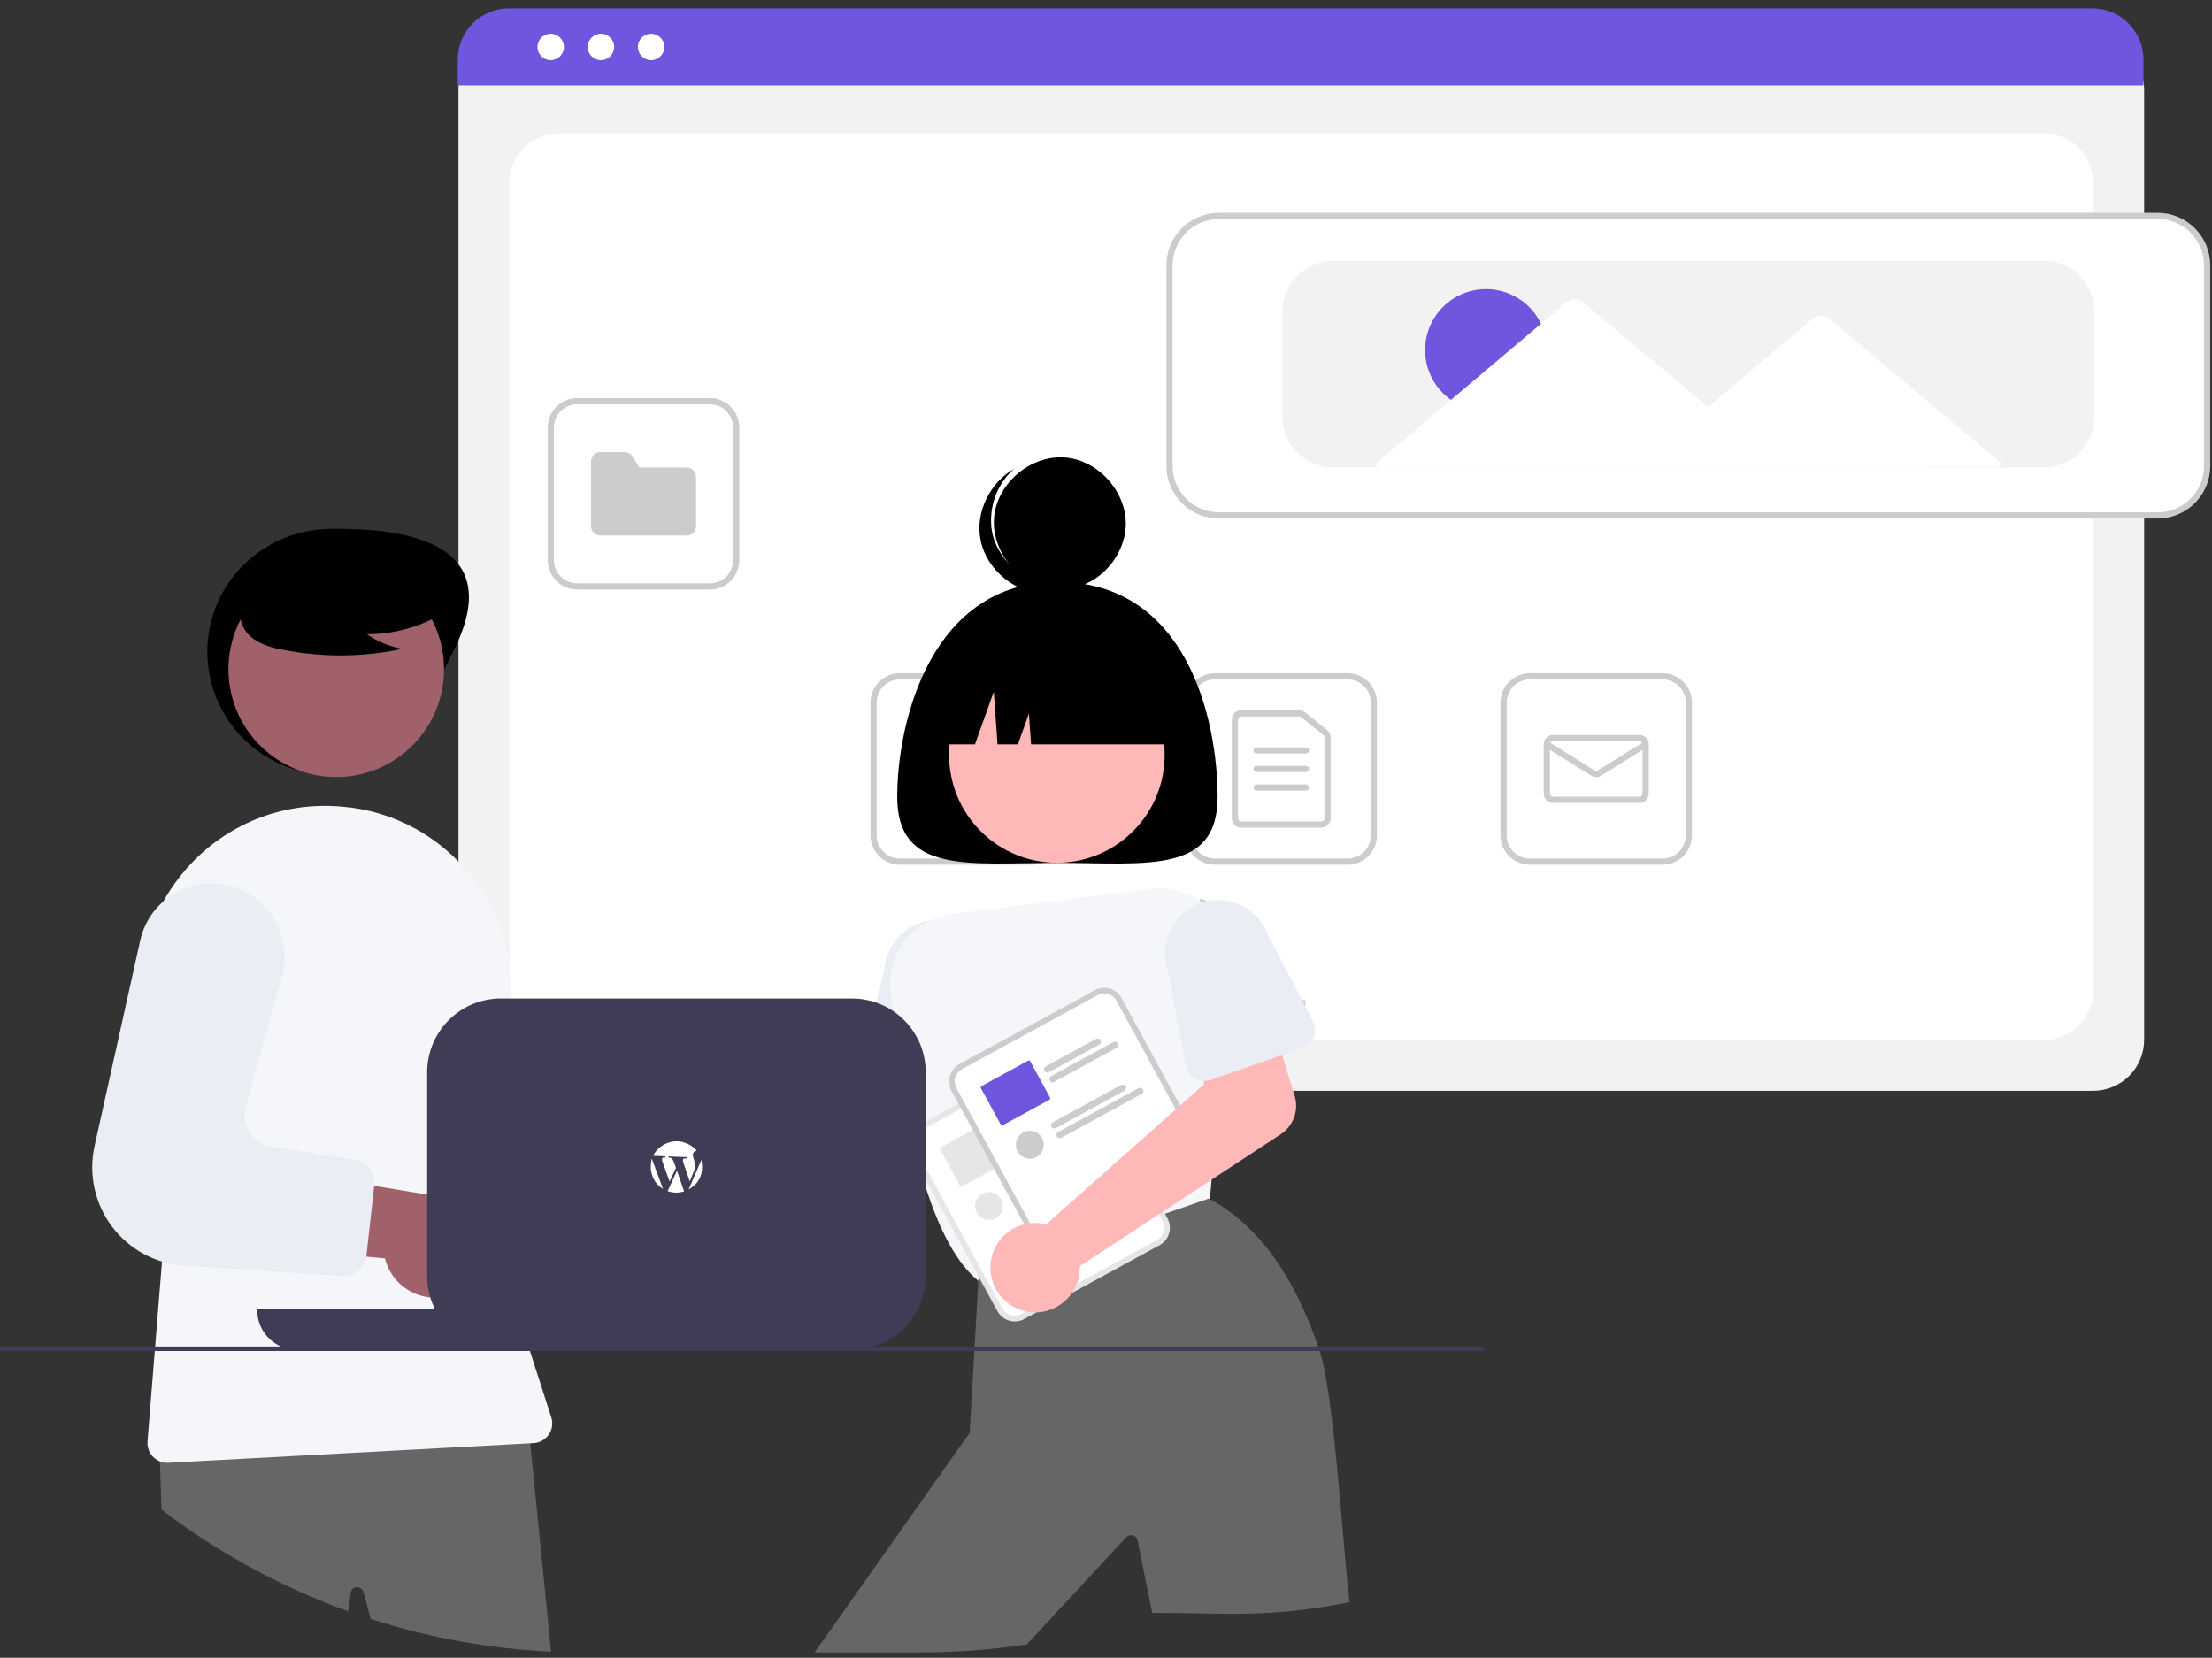 <svg width="503" height="377" viewBox="0 0 503 377" fill="none" xmlns="http://www.w3.org/2000/svg">
<rect x="0" y="0" width="503" height="377" fill="#333333" stroke="none"/>
<g clip-path="url(#clip0_5714_18459)">
<path d="M475.981 248.062H115.841C112.769 248.059 109.824 246.837 107.652 244.665C105.479 242.492 104.257 239.547 104.254 236.475V20.075C104.256 17.824 105.152 15.666 106.743 14.075C108.334 12.483 110.492 11.588 112.743 11.585H478.933C481.222 11.588 483.417 12.499 485.036 14.118C486.655 15.737 487.566 17.932 487.568 20.221V236.475C487.565 239.547 486.343 242.492 484.171 244.665C481.998 246.837 479.053 248.059 475.981 248.062Z" fill="#F2F2F2"/>
<path d="M127.077 236.476H464.745C467.725 236.476 470.583 235.292 472.69 233.185C474.797 231.078 475.981 228.22 475.981 225.24V41.569C475.981 38.589 474.797 35.731 472.69 33.623C470.583 31.516 467.725 30.332 464.745 30.332H127.077C124.097 30.332 121.239 31.516 119.132 33.623C117.025 35.731 115.841 38.589 115.841 41.569V225.24C115.841 228.22 117.025 231.078 119.132 233.185C121.239 235.292 124.097 236.476 127.077 236.476Z" fill="white"/>
<path d="M487.407 19.413H104.091V13.514C104.096 10.431 105.323 7.477 107.503 5.298C109.683 3.119 112.638 1.894 115.721 1.892H475.778C478.86 1.894 481.815 3.119 483.995 5.298C486.176 7.477 487.402 10.431 487.407 13.514V19.413Z" fill="#7055DE"/>
<path d="M125.225 13.678C126.887 13.678 128.233 12.331 128.233 10.67C128.233 9.008 126.887 7.662 125.225 7.662C123.564 7.662 122.217 9.008 122.217 10.67C122.217 12.331 123.564 13.678 125.225 13.678Z" fill="white"/>
<path d="M136.644 13.678C138.305 13.678 139.652 12.331 139.652 10.67C139.652 9.008 138.305 7.662 136.644 7.662C134.982 7.662 133.636 9.008 133.636 10.67C133.636 12.331 134.982 13.678 136.644 13.678Z" fill="white"/>
<path d="M148.062 13.678C149.723 13.678 151.07 12.331 151.07 10.67C151.07 9.008 149.723 7.662 148.062 7.662C146.4 7.662 145.054 9.008 145.054 10.67C145.054 12.331 146.4 13.678 148.062 13.678Z" fill="white"/>
<path d="M306.448 196.643H276.251C274.482 196.641 272.786 195.938 271.536 194.687C270.285 193.437 269.582 191.741 269.58 189.972V159.775C269.582 158.007 270.285 156.311 271.536 155.06C272.786 153.81 274.482 153.106 276.251 153.104H306.448C308.216 153.106 309.912 153.81 311.163 155.06C312.413 156.311 313.117 158.007 313.119 159.775V189.972C313.117 191.741 312.413 193.437 311.163 194.687C309.912 195.938 308.216 196.641 306.448 196.643ZM276.251 154.509C274.855 154.51 273.516 155.065 272.528 156.053C271.541 157.04 270.986 158.379 270.984 159.775V189.972C270.986 191.368 271.541 192.707 272.528 193.695C273.516 194.682 274.855 195.237 276.251 195.239H306.448C307.844 195.237 309.183 194.682 310.17 193.695C311.158 192.707 311.713 191.368 311.715 189.972V159.775C311.713 158.379 311.158 157.04 310.17 156.053C309.183 155.065 307.844 154.51 306.448 154.509H276.251Z" fill="#CCCCCC"/>
<path d="M300.478 188.216H282.22C281.661 188.216 281.125 187.993 280.731 187.598C280.336 187.204 280.113 186.668 280.113 186.109V163.638C280.113 163.079 280.336 162.543 280.731 162.148C281.125 161.754 281.661 161.531 282.22 161.531H295.449C295.929 161.531 296.395 161.695 296.769 161.995L301.797 166.036C302.044 166.233 302.242 166.483 302.379 166.767C302.515 167.051 302.585 167.363 302.585 167.678V186.109C302.584 186.668 302.362 187.204 301.967 187.598C301.572 187.993 301.037 188.216 300.478 188.216ZM282.22 162.935C282.033 162.936 281.855 163.01 281.723 163.141C281.592 163.273 281.518 163.451 281.517 163.638V186.109C281.518 186.296 281.592 186.474 281.723 186.606C281.855 186.737 282.033 186.811 282.22 186.812H300.478C300.664 186.811 300.843 186.737 300.974 186.606C301.106 186.474 301.18 186.296 301.18 186.109V167.678C301.181 167.573 301.157 167.469 301.112 167.375C301.066 167.28 301 167.197 300.918 167.131L295.889 163.09C295.764 162.99 295.609 162.935 295.449 162.935H282.22Z" fill="#CCCCCC"/>
<path d="M296.967 171.362H285.731C285.544 171.362 285.366 171.288 285.234 171.156C285.102 171.025 285.028 170.846 285.028 170.66C285.028 170.474 285.102 170.295 285.234 170.163C285.366 170.031 285.544 169.958 285.731 169.958H296.967C297.153 169.958 297.331 170.031 297.463 170.163C297.595 170.295 297.669 170.474 297.669 170.66C297.669 170.846 297.595 171.025 297.463 171.156C297.331 171.288 297.153 171.362 296.967 171.362Z" fill="#CCCCCC"/>
<path d="M296.967 175.576H285.731C285.544 175.576 285.366 175.502 285.234 175.371C285.102 175.239 285.028 175.06 285.028 174.874C285.028 174.688 285.102 174.509 285.234 174.378C285.366 174.246 285.544 174.172 285.731 174.172H296.967C297.153 174.172 297.331 174.246 297.463 174.378C297.595 174.509 297.669 174.688 297.669 174.874C297.669 175.06 297.595 175.239 297.463 175.371C297.331 175.502 297.153 175.576 296.967 175.576Z" fill="#CCCCCC"/>
<path d="M296.967 179.789H285.731C285.544 179.789 285.366 179.715 285.234 179.583C285.102 179.451 285.028 179.273 285.028 179.087C285.028 178.9 285.102 178.722 285.234 178.59C285.366 178.458 285.544 178.384 285.731 178.384H296.967C297.153 178.384 297.331 178.458 297.463 178.59C297.595 178.722 297.669 178.9 297.669 179.087C297.669 179.273 297.595 179.451 297.463 179.583C297.331 179.715 297.153 179.789 296.967 179.789Z" fill="#CCCCCC"/>
<path d="M378.077 196.643H347.88C346.111 196.641 344.415 195.938 343.165 194.687C341.914 193.437 341.211 191.741 341.208 189.972V159.775C341.211 158.007 341.914 156.311 343.165 155.06C344.415 153.81 346.111 153.106 347.88 153.104H378.077C379.845 153.106 381.541 153.81 382.792 155.06C384.042 156.311 384.746 158.007 384.748 159.775V189.972C384.746 191.741 384.042 193.437 382.792 194.687C381.541 195.938 379.845 196.641 378.077 196.643ZM347.88 154.509C346.483 154.51 345.145 155.065 344.157 156.053C343.17 157.04 342.615 158.379 342.613 159.775V189.972C342.615 191.368 343.17 192.707 344.157 193.695C345.145 194.682 346.483 195.237 347.88 195.239H378.077C379.473 195.237 380.812 194.682 381.799 193.695C382.786 192.707 383.342 191.368 383.343 189.972V159.775C383.342 158.379 382.786 157.04 381.799 156.053C380.812 155.065 379.473 154.51 378.077 154.509H347.88Z" fill="#CCCCCC"/>
<path d="M372.81 182.597H353.147C352.588 182.597 352.053 182.375 351.658 181.98C351.263 181.585 351.041 181.049 351.04 180.491V169.255C351.041 168.696 351.263 168.161 351.658 167.766C352.053 167.371 352.588 167.149 353.147 167.148H372.81C373.368 167.149 373.904 167.371 374.299 167.766C374.694 168.161 374.916 168.696 374.916 169.255V180.491C374.916 181.049 374.694 181.585 374.299 181.98C373.904 182.375 373.368 182.597 372.81 182.597ZM353.147 168.552C352.961 168.553 352.782 168.627 352.65 168.758C352.519 168.89 352.445 169.069 352.445 169.255V180.491C352.445 180.677 352.519 180.855 352.65 180.987C352.782 181.119 352.961 181.193 353.147 181.193H372.81C372.996 181.193 373.174 181.119 373.306 180.987C373.438 180.855 373.512 180.677 373.512 180.491V169.255C373.512 169.069 373.438 168.89 373.306 168.758C373.174 168.627 372.996 168.553 372.81 168.552H353.147Z" fill="#CCCCCC"/>
<path d="M362.978 176.727C362.584 176.728 362.197 176.617 361.862 176.409L351.37 169.852C351.212 169.753 351.1 169.596 351.059 169.414C351.017 169.233 351.049 169.043 351.148 168.885C351.246 168.727 351.404 168.615 351.585 168.573C351.766 168.531 351.957 168.562 352.115 168.661L362.607 175.218C362.718 175.287 362.847 175.324 362.979 175.324C363.11 175.324 363.239 175.287 363.351 175.218L373.842 168.661C374 168.562 374.19 168.531 374.372 168.573C374.553 168.615 374.71 168.727 374.809 168.885C374.907 169.043 374.939 169.233 374.898 169.414C374.856 169.596 374.744 169.753 374.587 169.852L364.095 176.409C363.76 176.618 363.373 176.728 362.978 176.727Z" fill="#CCCCCC"/>
<path d="M234.818 196.643H204.622C202.853 196.641 201.157 195.938 199.906 194.687C198.656 193.437 197.952 191.741 197.95 189.972V159.775C197.952 158.007 198.656 156.311 199.906 155.06C201.157 153.81 202.853 153.106 204.622 153.104H234.818C236.587 153.106 238.283 153.81 239.533 155.06C240.784 156.311 241.488 158.007 241.49 159.775V189.972C241.488 191.741 240.784 193.437 239.533 194.687C238.283 195.938 236.587 196.641 234.818 196.643ZM204.622 154.509C203.225 154.51 201.886 155.065 200.899 156.053C199.912 157.04 199.356 158.379 199.355 159.775V189.972C199.356 191.368 199.912 192.707 200.899 193.695C201.886 194.682 203.225 195.237 204.622 195.239H234.818C236.215 195.237 237.553 194.682 238.541 193.695C239.528 192.707 240.084 191.368 240.085 189.972V159.775C240.084 158.379 239.528 157.04 238.541 156.053C237.553 155.065 236.215 154.51 234.818 154.509H204.622Z" fill="#CCCCCC"/>
<path d="M229.551 182.597H209.888C209.33 182.597 208.794 182.375 208.399 181.98C208.005 181.585 207.782 181.049 207.782 180.491V169.255C207.782 168.696 208.005 168.161 208.399 167.766C208.794 167.371 209.33 167.149 209.888 167.148H229.551C230.11 167.149 230.646 167.371 231.04 167.766C231.435 168.161 231.658 168.696 231.658 169.255V180.491C231.658 181.049 231.435 181.585 231.04 181.98C230.646 182.375 230.11 182.597 229.551 182.597ZM209.888 168.552C209.702 168.553 209.524 168.627 209.392 168.758C209.26 168.89 209.186 169.069 209.186 169.255V180.491C209.186 180.677 209.26 180.855 209.392 180.987C209.524 181.119 209.702 181.193 209.888 181.193H229.551C229.738 181.193 229.916 181.119 230.048 180.987C230.179 180.855 230.254 180.677 230.254 180.491V169.255C230.254 169.069 230.179 168.89 230.048 168.758C229.916 168.627 229.738 168.553 229.551 168.552H209.888Z" fill="#CCCCCC"/>
<path d="M226.435 182.599H212.303C212.056 182.599 211.814 182.534 211.6 182.411C211.387 182.288 211.209 182.111 211.086 181.897C210.963 181.683 210.898 181.441 210.898 181.195C210.898 180.948 210.963 180.706 211.086 180.492L215.343 173.119C215.466 172.905 215.644 172.728 215.857 172.605C216.071 172.481 216.313 172.417 216.559 172.417C216.806 172.417 217.048 172.481 217.262 172.605C217.475 172.728 217.653 172.905 217.776 173.119L220.525 177.881L222.118 175.122C222.241 174.908 222.419 174.731 222.632 174.608C222.846 174.485 223.088 174.42 223.334 174.42C223.581 174.42 223.823 174.485 224.037 174.608C224.25 174.731 224.427 174.908 224.551 175.122L227.651 180.492C227.774 180.706 227.839 180.948 227.839 181.195C227.839 181.441 227.774 181.683 227.651 181.897C227.528 182.11 227.35 182.288 227.137 182.411C226.923 182.534 226.681 182.599 226.435 182.599H226.435ZM226.435 181.195L223.334 175.824L221.134 179.636C221.072 179.743 220.983 179.832 220.876 179.894C220.77 179.955 220.649 179.988 220.525 179.988C220.402 179.988 220.281 179.955 220.174 179.894C220.067 179.832 219.979 179.743 219.917 179.636L216.56 173.821L212.303 181.195H226.435Z" fill="#CCCCCC"/>
<path d="M227.445 172.767C228.22 172.767 228.849 172.138 228.849 171.362C228.849 170.586 228.22 169.958 227.445 169.958C226.669 169.958 226.04 170.586 226.04 171.362C226.04 172.138 226.669 172.767 227.445 172.767Z" fill="#CCCCCC"/>
<path d="M490.663 117.565H277.179C274.107 117.562 271.162 116.34 268.99 114.168C266.818 111.996 265.596 109.05 265.592 105.978V60.332C265.596 57.26 266.818 54.315 268.99 52.143C271.162 49.971 274.107 48.749 277.179 48.745H490.663C493.735 48.749 496.68 49.971 498.852 52.143C501.025 54.315 502.247 57.26 502.25 60.332V105.978C502.247 109.05 501.025 111.996 498.852 114.168C496.68 116.34 493.735 117.562 490.663 117.565Z" fill="white"/>
<path d="M490.663 117.917H277.18C274.015 117.913 270.98 116.654 268.742 114.416C266.504 112.178 265.245 109.144 265.242 105.978V60.332C265.245 57.167 266.504 54.133 268.742 51.895C270.98 49.657 274.015 48.398 277.18 48.394H490.663C493.829 48.398 496.863 49.657 499.101 51.895C501.339 54.133 502.598 57.167 502.602 60.332V105.978C502.598 109.144 501.339 112.178 499.101 114.416C496.863 116.654 493.829 117.913 490.663 117.917ZM277.18 49.798C274.387 49.802 271.71 50.913 269.735 52.887C267.76 54.862 266.649 57.539 266.646 60.332V105.978C266.649 108.771 267.76 111.449 269.735 113.423C271.71 115.398 274.387 116.509 277.18 116.512H490.663C493.456 116.509 496.134 115.398 498.108 113.423C500.083 111.449 501.194 108.771 501.197 105.978V60.332C501.194 57.539 500.083 54.862 498.108 52.887C496.134 50.913 493.456 49.802 490.663 49.798H277.18Z" fill="#CCCCCC"/>
<path d="M464.68 106.328H303.163C300.091 106.325 297.146 105.103 294.973 102.931C292.801 100.759 291.579 97.813 291.576 94.741V70.865C291.579 67.793 292.801 64.848 294.973 62.675C297.146 60.503 300.091 59.281 303.163 59.278H464.68C467.752 59.281 470.697 60.503 472.869 62.675C475.042 64.848 476.264 67.793 476.267 70.865V94.741C476.264 97.813 475.042 100.759 472.869 102.931C470.697 105.103 467.752 106.325 464.68 106.328Z" fill="#F2F2F2"/>
<path d="M337.921 93.462C345.574 93.462 351.778 87.257 351.778 79.605C351.778 71.951 345.574 65.748 337.921 65.748C330.268 65.748 324.064 71.951 324.064 79.605C324.064 87.257 330.268 93.462 337.921 93.462Z" fill="#7055DE"/>
<path d="M454.643 104.931L435.083 88.527L415.862 72.406C415.354 71.981 414.713 71.748 414.051 71.749C413.389 71.751 412.749 71.986 412.243 72.413L393.083 88.608L388.404 92.564L381.347 86.646L359.902 68.661C359.395 68.235 358.754 68.003 358.092 68.004C357.43 68.005 356.79 68.24 356.284 68.668L334.909 86.735L313.198 105.087C313.088 105.18 313.009 105.305 312.972 105.444C312.935 105.583 312.942 105.731 312.992 105.866C313.041 106.001 313.131 106.118 313.25 106.2C313.368 106.282 313.508 106.326 313.652 106.326L358.166 106.24L372.256 106.213L372.118 106.33L414.118 106.249L454.193 106.172C454.337 106.171 454.477 106.127 454.595 106.044C454.713 105.961 454.802 105.844 454.852 105.709C454.901 105.573 454.907 105.426 454.87 105.287C454.832 105.148 454.753 105.024 454.643 104.931Z" fill="white"/>
<path d="M161.433 134.068H131.236C129.468 134.066 127.772 133.362 126.521 132.112C125.27 130.861 124.567 129.165 124.565 127.396V97.2C124.567 95.431 125.27 93.735 126.521 92.484C127.772 91.234 129.468 90.53 131.236 90.528H161.433C163.202 90.53 164.897 91.234 166.148 92.484C167.399 93.735 168.102 95.431 168.104 97.2V127.396C168.102 129.165 167.399 130.861 166.148 132.112C164.897 133.362 163.202 134.066 161.433 134.068Z" fill="white"/>
<path d="M161.433 134.068H131.236C129.468 134.066 127.772 133.362 126.521 132.112C125.27 130.861 124.567 129.165 124.565 127.396V97.2C124.567 95.431 125.27 93.735 126.521 92.484C127.772 91.234 129.468 90.53 131.236 90.528H161.433C163.202 90.53 164.897 91.234 166.148 92.484C167.399 93.735 168.102 95.431 168.104 97.2V127.396C168.102 129.165 167.399 130.861 166.148 132.112C164.897 133.362 163.202 134.066 161.433 134.068ZM131.236 91.933C129.84 91.934 128.501 92.49 127.514 93.477C126.526 94.465 125.971 95.803 125.969 97.2V127.396C125.971 128.793 126.526 130.132 127.514 131.119C128.501 132.106 129.84 132.662 131.236 132.663H161.433C162.829 132.662 164.168 132.106 165.156 131.119C166.143 130.132 166.698 128.793 166.7 127.396V97.2C166.698 95.803 166.143 94.465 165.156 93.477C164.168 92.49 162.829 91.934 161.433 91.933H131.236Z" fill="#CCCCCC"/>
<path d="M156.166 121.78H136.503C135.945 121.779 135.409 121.557 135.014 121.162C134.619 120.767 134.397 120.231 134.396 119.673V104.926C134.397 104.367 134.619 103.832 135.014 103.437C135.409 103.042 135.945 102.819 136.503 102.819H142.039C142.399 102.818 142.753 102.909 143.067 103.085C143.382 103.26 143.645 103.514 143.833 103.821L145.377 106.33H156.166C156.725 106.331 157.26 106.553 157.655 106.948C158.05 107.343 158.272 107.878 158.273 108.437V119.673C158.272 120.231 158.05 120.767 157.655 121.162C157.26 121.557 156.725 121.779 156.166 121.78Z" fill="#CCCCCC"/>
<path d="M238.78 133.829C231.184 132.696 225.22 124.935 226.084 117.308C226.947 109.68 234.495 103.448 242.152 104.039C249.809 104.631 256.309 111.949 255.989 119.619C255.669 127.288 248.478 135.276 238.78 133.829Z" fill="black"/>
<path d="M242.567 133.056C235.01 134.197 227.021 128.455 225.561 120.834C225.143 118.217 225.384 115.542 226.264 113.057C227.143 110.572 228.631 108.359 230.589 106.623C225.168 109.72 221.753 116.425 222.959 122.718C224.42 130.339 232.409 136.08 239.966 134.94C242.789 134.536 245.422 133.292 247.533 131.364C245.994 132.226 244.312 132.799 242.567 133.056Z" fill="black"/>
</g>
<path d="M296.85 227.445H285.731V232.542H296.85V227.445Z" fill="#CCCCCC"/>
<path d="M273.068 204.297L270.807 208.865L280.771 213.8L283.031 209.232L273.068 204.297Z" fill="#CCCCCC"/>
<path d="M263.202 224.23L260.941 228.798L270.905 233.733L273.166 229.165L263.202 224.23Z" fill="#CCCCCC"/>
<path d="M150.881 260.529C151.346 260.796 151.789 261.1 152.206 261.437L198.083 247.155L200.67 235.769L218.358 237.428L215.736 258.031C215.525 259.695 214.779 261.246 213.611 262.45C212.443 263.654 210.916 264.447 209.26 264.71L155.269 273.261C154.482 275.17 153.131 276.795 151.398 277.918C149.665 279.042 147.631 279.611 145.567 279.549C143.502 279.488 141.506 278.8 139.842 277.575C138.178 276.351 136.927 274.65 136.254 272.696C135.58 270.743 135.518 268.631 136.074 266.642C136.63 264.652 137.778 262.879 139.366 261.558C140.954 260.237 142.906 259.431 144.963 259.247C147.02 259.063 149.084 259.51 150.881 260.529Z" fill="#FFB8B8"/>
<path d="M226.533 244.259L226.229 239.063V239.058L226.147 237.635L225.25 222.335C225.518 219.146 224.512 215.98 222.452 213.53C220.392 211.081 217.446 209.548 214.259 209.267C213.342 209.185 212.418 209.209 211.507 209.34C208.799 209.723 206.301 211.009 204.416 212.991C202.531 214.973 201.371 217.534 201.123 220.258L199.263 228L196.011 241.542C195.781 242.49 195.877 243.487 196.282 244.374C196.688 245.26 197.381 245.985 198.248 246.429C198.749 246.693 199.297 246.854 199.861 246.903L205.282 247.388L210.502 247.852L216.526 248.388L216.959 248.424L218.072 248.527L221.798 248.857H221.808C222.43 248.907 223.056 248.825 223.644 248.615C224.232 248.405 224.769 248.073 225.219 247.641C225.547 247.321 225.824 246.952 226.039 246.548C226.414 245.846 226.586 245.053 226.533 244.259V244.259Z" fill="#EAEDF4"/>
<path d="M276.876 181.254C276.876 198.896 260.568 196.228 240.451 196.228C220.335 196.228 204.027 198.896 204.027 181.254C204.027 163.611 211.993 132.337 240.451 132.337C269.89 132.337 276.876 163.611 276.876 181.254Z" fill="black"/>
<path d="M257.661 189.016C267.233 179.441 267.233 163.916 257.661 154.341C248.089 144.765 232.57 144.765 222.998 154.341C213.427 163.916 213.427 179.441 222.998 189.016C232.57 198.591 248.089 198.591 257.661 189.016Z" fill="#FFB8B8"/>
<path d="M274.832 206.503C274.361 206.048 273.86 205.625 273.333 205.235C270.001 202.717 265.813 201.608 261.671 202.147L216.505 207.864C212.367 208.378 208.593 210.483 205.981 213.734C203.369 216.985 202.126 221.125 202.514 225.277C202.643 226.721 202.787 228.241 202.947 229.824C203.153 231.809 203.385 233.891 203.653 236.046C204.096 239.67 204.637 243.495 205.281 247.387C205.843 250.737 206.482 254.134 207.214 257.49C207.425 258.459 207.645 259.425 207.873 260.387C207.873 260.39 207.873 260.393 207.874 260.396C207.875 260.398 207.876 260.401 207.878 260.403C207.904 260.521 207.93 260.64 207.961 260.753C207.959 260.762 207.961 260.771 207.966 260.779C208.286 262.119 208.621 263.444 208.971 264.754C209.105 265.238 209.234 265.718 209.368 266.192C209.728 267.481 210.11 268.744 210.501 269.986C213.444 279.229 217.334 287.1 222.472 291.286C222.539 291.348 222.606 291.399 222.678 291.456L222.884 291.616L223.183 291.523L224.451 291.147L225.533 290.817L239.632 286.574L243.141 285.518L254.416 282.121H254.421L264.733 279.017L265.99 278.636L274.848 275.971L275.131 272.661L275.513 268.269L275.74 265.63L277.533 244.814L278.579 232.669L279.713 219.483C279.923 217.092 279.594 214.684 278.749 212.437C277.905 210.191 276.566 208.163 274.832 206.503Z" fill="#F5F6F9"/>
<path d="M300.088 307.225C299.969 306.88 299.856 306.534 299.737 306.194C294.44 290.729 286.628 279.033 275.131 272.661C275.126 272.661 275.126 272.656 275.121 272.656L274.925 272.548L264.907 276.017L263.671 276.445L262.382 276.893L262.367 276.899L252.988 280.146L252.973 280.151L245.614 282.698H245.609L238.802 285.054H238.797L237.215 285.605L225.316 289.724L223.935 290.203L222.698 290.631L222.508 290.698L222.472 291.286L221.621 306.194L221.565 307.225L220.503 325.829L185.251 375.785H209.367C217.448 375.787 225.517 375.172 233.505 373.945L256.132 349.552C256.321 349.356 256.561 349.215 256.825 349.145C257.089 349.075 257.366 349.078 257.628 349.154C257.891 349.231 258.127 349.377 258.312 349.578C258.496 349.779 258.623 350.027 258.677 350.294L262.001 366.79C279.555 366.79 287.838 368.079 306.889 364.351C305.302 351.541 303.442 317.344 300.088 307.225Z" fill="#666666"/>
<path d="M212.01 169.272H221.705L225.981 157.292L226.837 169.272H231.47L233.965 162.284L234.464 169.272H268.892C268.892 165.863 268.221 162.488 266.917 159.339C265.614 156.19 263.702 153.329 261.293 150.919C258.884 148.508 256.023 146.597 252.875 145.292C249.727 143.988 246.354 143.316 242.946 143.316H237.956C231.075 143.316 224.476 146.051 219.61 150.919C214.744 155.786 212.01 162.388 212.01 169.272Z" fill="black"/>
<path d="M152.382 299.178C150.799 299.843 149.09 300.153 147.375 300.086C145.659 300.019 143.979 299.576 142.453 298.789C140.927 298.003 139.593 296.891 138.543 295.532C137.493 294.173 136.753 292.601 136.377 290.925L94.912 286.228L108.812 269.577L146.056 276.591C148.912 276.144 151.832 276.761 154.263 278.325C156.694 279.888 158.468 282.29 159.248 285.074C160.027 287.858 159.759 290.831 158.494 293.431C157.228 296.03 155.054 298.075 152.382 299.178L152.382 299.178Z" fill="#A0616A"/>
<path d="M130.025 268.358L112.5 265.224L111.227 264.997C110.21 264.816 109.243 264.421 108.389 263.838C107.535 263.256 106.815 262.5 106.274 261.619C105.733 260.738 105.385 259.753 105.252 258.728C105.119 257.703 105.204 256.662 105.502 255.672L114.107 227.068L114.365 226.217C115.44 222.581 115.248 218.688 113.822 215.175C112.397 211.663 109.821 208.738 106.517 206.881C104.281 205.638 101.788 204.929 99.233 204.807C96.677 204.686 94.128 205.155 91.784 206.18C89.44 207.204 87.364 208.756 85.716 210.714C84.069 212.672 82.896 214.983 82.287 217.469L71.311 262.281L70.904 263.941C70.138 267.067 70.054 270.323 70.659 273.485C71.264 276.647 72.544 279.641 74.411 282.264C76.278 284.886 78.688 287.075 81.477 288.681C84.266 290.288 87.369 291.273 90.573 291.571C90.609 291.576 90.64 291.576 90.677 291.581L97.247 292.164L105.77 292.922L116.488 293.875L126.49 294.767C127.801 294.886 129.107 294.508 130.152 293.707C131.196 292.907 131.901 291.743 132.128 290.447C132.143 290.375 132.154 290.303 132.164 290.231L134.287 274.374L134.308 274.23C134.491 272.887 134.147 271.526 133.349 270.431C132.55 269.337 131.359 268.594 130.025 268.358Z" fill="#CCCCCC"/>
<path d="M103.024 148.212C96.028 161.972 90.514 176.164 75.082 176.164C67.671 176.164 60.564 173.22 55.324 167.977C50.084 162.735 47.14 155.626 47.14 148.212C47.14 132.775 59.651 120.454 75.082 120.26C90.765 120.064 116.046 122.601 103.024 148.212Z" fill="black"/>
<path d="M120.576 328.221L119.942 321.891L119.468 321.917L36.148 325.933L36.364 332.34L36.73 343.315C49.623 353.139 63.94 360.936 79.186 366.435L79.727 362.239C79.775 361.897 79.939 361.582 80.191 361.347C80.444 361.112 80.77 360.972 81.115 360.95C81.459 360.928 81.801 361.026 82.081 361.227C82.362 361.428 82.564 361.72 82.654 362.053L84.298 368.182C97.579 372.467 111.371 374.965 125.311 375.611L120.576 328.221Z" fill="#666666"/>
<path d="M93.789 169.529C103.361 159.954 103.361 144.429 93.789 134.854C84.217 125.279 68.698 125.279 59.126 134.854C49.554 144.429 49.554 159.954 59.126 169.529C68.698 179.104 84.217 179.104 93.789 169.529Z" fill="#A0616A"/>
<path d="M125.363 322.32L120.503 307.226L120.421 306.968L120.173 306.195L118.787 301.896C118.339 300.499 117.911 299.097 117.514 297.689C117.149 296.421 116.807 295.15 116.489 293.875C116.036 292.101 115.623 290.321 115.252 288.534C113.995 282.529 113.156 276.444 112.743 270.322C112.629 268.626 112.549 266.927 112.5 265.224C112.199 254.786 113.138 244.35 115.299 234.134C117.18 225.301 116.175 216.096 112.433 207.876C108.69 199.656 102.408 192.856 94.511 188.477C89.329 185.612 83.594 183.892 77.692 183.431C77.284 183.4 76.877 183.374 76.465 183.348C70.23 182.954 63.986 183.966 58.194 186.309C52.402 188.652 47.21 192.266 43.001 196.885C40.747 199.341 38.789 202.054 37.167 204.968C32.669 213.076 30.98 222.445 32.365 231.614L38.157 270.518L36.838 286.895L35.282 306.195L35.199 307.226L33.54 327.805C33.461 328.764 33.693 329.723 34.202 330.54C34.71 331.357 35.468 331.988 36.364 332.341C36.888 332.551 37.448 332.658 38.013 332.655C38.095 332.655 38.172 332.655 38.255 332.65L120.576 328.222L121.328 328.181C122.015 328.145 122.684 327.952 123.284 327.616C123.884 327.281 124.399 326.811 124.789 326.245C125.179 325.678 125.434 325.03 125.533 324.349C125.633 323.669 125.574 322.974 125.363 322.32L125.363 322.32Z" fill="#F5F6F9"/>
<path d="M102.467 138.333C96.866 142.195 90.218 144.25 83.415 144.223C85.842 145.906 88.604 147.043 91.512 147.555C82.468 149.496 73.121 149.548 64.055 147.709C62.04 147.386 60.096 146.718 58.307 145.734C56.566 144.677 55.11 142.994 54.759 140.988C54.157 137.545 56.839 134.418 59.625 132.31C63.892 129.132 68.811 126.942 74.028 125.899C79.244 124.856 84.627 124.987 89.787 126.28C93.157 127.152 96.532 128.624 98.72 131.33C100.909 134.037 101.557 138.21 99.472 140.997L102.467 138.333Z" fill="black"/>
<path d="M103.72 294.077C102.153 294.776 100.45 295.123 98.734 295.093C97.017 295.063 95.329 294.657 93.786 293.904C92.243 293.15 90.885 292.067 89.805 290.732C88.727 289.396 87.953 287.84 87.54 286.173L45.984 282.374L59.52 265.427L96.907 271.632C99.753 271.124 102.685 271.677 105.15 273.188C107.615 274.698 109.44 277.061 110.28 279.827C111.119 282.594 110.916 285.572 109.707 288.199C108.498 290.825 106.368 292.916 103.72 294.077L103.72 294.077Z" fill="#A0616A"/>
<path d="M80.705 263.751L71.311 262.282L61.835 260.798C60.814 260.638 59.839 260.264 58.973 259.701C58.107 259.138 57.37 258.397 56.81 257.529C56.25 256.66 55.881 255.683 55.725 254.661C55.57 253.64 55.632 252.597 55.908 251.601L64.133 221.96C65.128 218.302 64.852 214.414 63.351 210.934C61.849 207.453 59.211 204.585 55.867 202.8C53.609 201.594 51.1 200.932 48.541 200.865C45.983 200.797 43.443 201.328 41.124 202.413C38.799 203.481 36.753 205.075 35.148 207.069C33.542 209.063 32.422 211.402 31.875 213.903L21.501 260.612C20.803 263.763 20.793 267.027 21.472 270.182C22.151 273.337 23.504 276.308 25.437 278.892C27.37 281.476 29.839 283.611 32.674 285.152C35.508 286.693 38.642 287.603 41.861 287.82L77.742 290.227C79.054 290.317 80.352 289.91 81.379 289.088C82.406 288.266 83.087 287.089 83.287 285.789C83.302 285.716 83.307 285.644 83.318 285.572L85.096 269.674L85.111 269.53C85.264 268.184 84.891 266.831 84.07 265.754C83.249 264.677 82.043 263.959 80.705 263.751Z" fill="#EAEDF4"/>
<path d="M239.666 239.108L237.516 240.282L211.023 254.742L208.873 255.916C207.829 256.487 207.055 257.448 206.719 258.59C206.384 259.731 206.515 260.959 207.083 262.004L226.812 298.175C227.383 299.219 228.344 299.994 229.485 300.329C230.626 300.665 231.854 300.534 232.899 299.965L232.904 299.962L263.687 283.161L263.692 283.158C264.736 282.587 265.51 281.625 265.845 280.483C266.181 279.342 266.05 278.114 265.482 277.069L245.753 240.898C245.182 239.854 244.221 239.08 243.08 238.744C241.939 238.408 240.711 238.539 239.666 239.108Z" fill="#E6E6E6"/>
<path d="M240.285 240.242L237.738 241.632L212.038 255.659L209.491 257.049C208.748 257.456 208.197 258.141 207.958 258.954C207.719 259.767 207.812 260.641 208.217 261.385L227.946 297.556C228.352 298.3 229.037 298.851 229.849 299.09C230.662 299.329 231.536 299.236 232.28 298.831L232.286 298.828L263.068 282.026L263.074 282.023C263.817 281.617 264.368 280.932 264.607 280.119C264.846 279.306 264.753 278.432 264.348 277.687L244.619 241.516C244.213 240.773 243.528 240.221 242.716 239.982C241.903 239.743 241.029 239.837 240.285 240.242Z" fill="white"/>
<path d="M241.008 250.455C240.912 250.282 240.752 250.153 240.561 250.097C240.371 250.041 240.167 250.062 239.992 250.156L238.967 250.718L228.511 256.425C228.338 256.52 228.21 256.681 228.155 256.871C228.1 257.06 228.122 257.264 228.216 257.438C228.311 257.612 228.47 257.741 228.66 257.797C228.849 257.854 229.053 257.833 229.227 257.739L240.709 251.471C240.882 251.375 241.011 251.215 241.067 251.025C241.123 250.834 241.102 250.63 241.008 250.455Z" fill="#E6E6E6"/>
<path d="M244.918 251.193C244.872 251.107 244.809 251.031 244.732 250.97C244.656 250.909 244.569 250.863 244.475 250.836C244.381 250.808 244.282 250.8 244.185 250.811C244.088 250.822 243.994 250.852 243.908 250.9L229.722 258.642C229.636 258.689 229.56 258.753 229.499 258.829C229.437 258.906 229.392 258.993 229.364 259.087C229.336 259.181 229.328 259.28 229.338 259.377C229.349 259.475 229.379 259.569 229.426 259.655C229.473 259.741 229.536 259.817 229.612 259.878C229.689 259.94 229.777 259.986 229.871 260.013C229.965 260.041 230.063 260.049 230.16 260.039C230.258 260.028 230.352 259.999 230.438 259.952L231.098 259.591L235.225 257.338H235.231L244.62 252.209C244.706 252.162 244.783 252.099 244.845 252.023C244.908 251.946 244.954 251.858 244.982 251.764C245.01 251.669 245.018 251.57 245.008 251.472C244.997 251.374 244.966 251.279 244.918 251.193Z" fill="#E6E6E6"/>
<path d="M229.502 263.534L224.998 255.27C224.951 255.187 224.874 255.126 224.782 255.1C224.69 255.074 224.592 255.085 224.509 255.131L222.324 256.322L221.19 256.941L215.104 260.26L213.924 260.905C213.841 260.952 213.78 261.029 213.754 261.121C213.728 261.213 213.739 261.311 213.785 261.394L214.074 261.925L218.289 269.658C218.335 269.74 218.411 269.801 218.502 269.827C218.593 269.854 218.69 269.843 218.773 269.797L226.039 265.833L227.173 265.214L229.358 264.024C229.399 264.001 229.436 263.97 229.466 263.934C229.496 263.897 229.518 263.854 229.532 263.809C229.545 263.763 229.55 263.715 229.544 263.668C229.539 263.621 229.525 263.575 229.502 263.534Z" fill="#E6E6E6"/>
<path d="M246.701 260.94C246.607 260.767 246.447 260.638 246.258 260.582C246.069 260.526 245.865 260.547 245.691 260.641L230.119 269.142C229.981 269.217 229.871 269.334 229.803 269.475C229.736 269.617 229.714 269.776 229.742 269.93C229.753 270.01 229.78 270.087 229.82 270.157C229.859 270.228 229.91 270.293 229.969 270.348L229.974 270.353C230.09 270.457 230.234 270.522 230.388 270.541C230.542 270.559 230.698 270.53 230.835 270.456L246.408 261.956C246.494 261.909 246.57 261.845 246.631 261.768C246.692 261.691 246.738 261.603 246.765 261.509C246.793 261.415 246.801 261.316 246.79 261.218C246.779 261.121 246.749 261.026 246.701 260.94Z" fill="#E6E6E6"/>
<path d="M250.619 261.678C250.571 261.592 250.507 261.516 250.431 261.455C250.354 261.394 250.266 261.348 250.172 261.321C250.078 261.294 249.979 261.285 249.881 261.296C249.784 261.307 249.689 261.337 249.603 261.384L231.326 271.359C231.188 271.432 231.077 271.547 231.01 271.687C230.942 271.827 230.921 271.985 230.949 272.138V272.143C230.96 272.223 230.986 272.3 231.027 272.37C231.066 272.443 231.119 272.51 231.181 272.565C231.295 272.671 231.44 272.738 231.595 272.757C231.749 272.776 231.906 272.745 232.042 272.669L250.32 262.694C250.494 262.598 250.623 262.438 250.679 262.248C250.735 262.057 250.713 261.853 250.619 261.678Z" fill="#E6E6E6"/>
<path d="M224.903 277.416C226.653 277.416 228.072 275.997 228.072 274.246C228.072 272.495 226.653 271.075 224.903 271.075C223.152 271.075 221.733 272.495 221.733 274.246C221.733 275.997 223.152 277.416 224.903 277.416Z" fill="#E6E6E6"/>
<path d="M248.943 225.191L246.792 226.365L220.299 240.825L218.149 241.999C217.106 242.57 216.331 243.531 215.996 244.673C215.66 245.814 215.791 247.042 216.36 248.087L236.088 284.258C236.659 285.302 237.621 286.077 238.762 286.412C239.903 286.748 241.13 286.617 242.175 286.048L242.181 286.045L272.963 269.244L272.969 269.241C274.012 268.67 274.786 267.708 275.122 266.566C275.457 265.425 275.326 264.197 274.758 263.152L255.029 226.981C254.459 225.937 253.497 225.163 252.356 224.827C251.215 224.491 249.987 224.622 248.943 225.191Z" fill="#CCCCCC"/>
<path d="M249.561 226.325L247.014 227.715L221.314 241.742L218.767 243.132C218.024 243.539 217.473 244.224 217.234 245.037C216.995 245.85 217.088 246.724 217.493 247.468L237.222 283.639C237.628 284.383 238.313 284.934 239.125 285.173C239.938 285.412 240.812 285.319 241.556 284.914L241.562 284.911L272.344 268.109L272.35 268.106C273.093 267.7 273.644 267.015 273.883 266.202C274.122 265.389 274.029 264.515 273.624 263.77L253.895 227.599C253.489 226.856 252.804 226.304 251.992 226.065C251.179 225.826 250.305 225.92 249.561 226.325Z" fill="white"/>
<path d="M250.284 236.538C250.188 236.364 250.027 236.236 249.837 236.18C249.647 236.124 249.443 236.145 249.268 236.239L243.981 239.126L242.507 239.93L237.787 242.507C237.614 242.603 237.486 242.763 237.431 242.953C237.375 243.143 237.397 243.347 237.492 243.521C237.587 243.694 237.746 243.823 237.936 243.88C238.125 243.936 238.329 243.915 238.503 243.822L244.069 240.786L245.233 240.146L249.985 237.553C250.158 237.458 250.287 237.297 250.343 237.107C250.399 236.917 250.377 236.712 250.284 236.538Z" fill="#CCCCCC"/>
<path d="M254.194 237.274C254.148 237.188 254.084 237.112 254.008 237.051C253.932 236.99 253.845 236.944 253.751 236.917C253.657 236.889 253.558 236.881 253.461 236.892C253.364 236.903 253.27 236.933 253.184 236.981L245.81 241.007L244.676 241.625L238.998 244.723C238.912 244.77 238.836 244.834 238.775 244.91C238.713 244.987 238.667 245.074 238.64 245.168C238.612 245.262 238.604 245.361 238.614 245.458C238.625 245.556 238.654 245.65 238.701 245.736C238.748 245.822 238.812 245.898 238.888 245.96C238.965 246.021 239.052 246.067 239.146 246.094C239.24 246.122 239.339 246.13 239.436 246.12C239.534 246.109 239.628 246.08 239.714 246.033L245.393 242.935L246.527 242.316L253.895 238.29C253.982 238.244 254.059 238.18 254.121 238.104C254.184 238.027 254.23 237.939 254.258 237.845C254.286 237.75 254.294 237.651 254.283 237.553C254.272 237.455 254.242 237.361 254.194 237.274Z" fill="#CCCCCC"/>
<path d="M238.776 249.615L235.184 243.027L234.566 241.893L234.272 241.352C234.225 241.269 234.148 241.207 234.056 241.181C233.964 241.155 233.866 241.166 233.783 241.212L226.491 245.192L223.198 246.986C223.115 247.033 223.054 247.11 223.028 247.202C223.002 247.294 223.013 247.392 223.059 247.476L223.353 248.012L223.672 248.604L223.971 249.146V249.151L227.563 255.739C227.609 255.821 227.685 255.882 227.776 255.909C227.867 255.935 227.964 255.924 228.047 255.878L238.631 250.105C238.673 250.082 238.71 250.052 238.74 250.015C238.77 249.978 238.792 249.935 238.806 249.89C238.819 249.844 238.824 249.797 238.818 249.749C238.813 249.702 238.799 249.656 238.776 249.615Z" fill="#7055DE"/>
<path d="M255.978 247.023C255.883 246.85 255.724 246.721 255.534 246.665C255.345 246.609 255.141 246.63 254.968 246.724L250.314 249.266L249.181 249.884L244.687 252.333L239.395 255.225C239.309 255.272 239.233 255.335 239.171 255.412C239.109 255.488 239.063 255.576 239.035 255.671C239.008 255.765 238.999 255.864 239.009 255.961C239.02 256.059 239.049 256.154 239.096 256.24C239.143 256.327 239.207 256.403 239.283 256.465C239.36 256.526 239.448 256.572 239.542 256.6C239.636 256.628 239.735 256.637 239.833 256.626C239.93 256.616 240.025 256.586 240.111 256.539L249.897 251.199L251.031 250.58L255.684 248.039C255.77 247.992 255.846 247.928 255.907 247.851C255.969 247.774 256.015 247.686 256.042 247.592C256.069 247.498 256.077 247.399 256.066 247.301C256.055 247.204 256.025 247.109 255.978 247.023Z" fill="#CCCCCC"/>
<path d="M259.895 247.759C259.847 247.673 259.783 247.598 259.707 247.536C259.63 247.475 259.542 247.429 259.448 247.402C259.353 247.375 259.255 247.366 259.157 247.377C259.06 247.388 258.965 247.418 258.879 247.466L251.526 251.481L250.392 252.1L240.601 257.44C240.515 257.487 240.439 257.55 240.377 257.627C240.315 257.703 240.269 257.791 240.241 257.885C240.213 257.98 240.204 258.078 240.215 258.176C240.225 258.274 240.255 258.369 240.302 258.455C240.349 258.541 240.413 258.617 240.489 258.679C240.566 258.74 240.654 258.786 240.749 258.813C240.843 258.841 240.942 258.849 241.039 258.838C241.137 258.827 241.232 258.797 241.318 258.75L251.103 253.409L252.237 252.791L259.596 248.775C259.769 248.679 259.898 248.519 259.954 248.329C260.01 248.139 259.989 247.934 259.895 247.759Z" fill="#CCCCCC"/>
<path d="M234.179 263.499C235.93 263.499 237.348 262.08 237.348 260.329C237.348 258.578 235.93 257.158 234.179 257.158C232.429 257.158 231.01 258.578 231.01 260.329C231.01 262.08 232.429 263.499 234.179 263.499Z" fill="#CCCCCC"/>
<path d="M236.308 278.151C236.842 278.204 237.37 278.298 237.889 278.434L273.832 246.537L271.508 235.095L288.312 229.329L294.395 249.186C294.886 250.79 294.844 252.51 294.275 254.089C293.706 255.667 292.64 257.018 291.238 257.939L245.543 287.95C245.611 290.015 245.048 292.051 243.93 293.789C242.813 295.526 241.193 296.881 239.286 297.675C237.379 298.469 235.276 298.663 233.256 298.232C231.237 297.8 229.396 296.764 227.979 295.261C226.562 293.758 225.637 291.859 225.325 289.817C225.014 287.774 225.331 285.685 226.236 283.828C227.14 281.971 228.588 280.433 230.387 279.419C232.186 278.404 234.252 277.962 236.308 278.151Z" fill="#FFB8B8"/>
<path d="M298.572 232.186L288.39 212.731C287.342 209.772 285.185 207.337 282.376 205.938C279.567 204.54 276.324 204.288 273.332 205.236C273.219 205.267 273.111 205.303 272.998 205.344C269.966 206.404 267.479 208.624 266.082 211.517C264.685 214.41 264.492 217.738 265.546 220.773L269.632 242.274C269.749 242.89 269.998 243.473 270.361 243.983C270.724 244.494 271.192 244.92 271.735 245.233C272.328 245.58 272.996 245.778 273.683 245.811C274.247 245.846 274.814 245.767 275.347 245.579L277.532 244.816L291.559 239.929L296.145 238.331C296.737 238.124 297.277 237.792 297.728 237.358C298.18 236.923 298.533 236.397 298.764 235.814C298.994 235.231 299.096 234.605 299.063 233.979C299.03 233.353 298.863 232.742 298.572 232.186Z" fill="#EAEDF4"/>
<path d="M337.012 307.227H0.515C0.379 307.227 0.248 307.173 0.151 307.076C0.054 306.98 0 306.848 0 306.712C0 306.575 0.054 306.444 0.151 306.347C0.248 306.251 0.379 306.196 0.515 306.196H337.012C337.148 306.196 337.28 306.251 337.376 306.347C337.473 306.444 337.527 306.575 337.527 306.712C337.527 306.848 337.473 306.98 337.376 307.076C337.28 307.173 337.148 307.227 337.012 307.227Z" fill="#3F3D56"/>
<path d="M58.485 297.689V297.947C58.487 299.694 58.996 301.404 59.95 302.868C60.904 304.332 62.262 305.488 63.86 306.195C65.006 306.707 66.248 306.971 67.503 306.968H150.726V297.689H58.485Z" fill="#3F3D56"/>
<path d="M208.832 236.538C207.511 233.811 205.478 231.492 202.947 229.826C201.8 229.066 200.562 228.453 199.263 228.001C197.492 227.383 195.63 227.067 193.754 227.068H113.881C109.441 227.073 105.184 228.84 102.045 231.981C98.905 235.122 97.139 239.38 97.134 243.822V290.216C97.132 290.867 97.17 291.518 97.247 292.165C97.36 293.132 97.557 294.087 97.835 295.021C98.11 295.94 98.465 296.833 98.896 297.691C100.283 300.479 102.421 302.825 105.068 304.464C107.716 306.103 110.768 306.971 113.881 306.97H193.754C195.954 306.97 198.132 306.538 200.164 305.696C202.196 304.854 204.043 303.62 205.598 302.064C207.154 300.509 208.387 298.661 209.229 296.628C210.07 294.595 210.503 292.416 210.502 290.216V243.822C210.505 241.299 209.934 238.808 208.832 236.538Z" fill="#3F3D56"/>
<path d="M154.081 259.548C151.786 259.462 149.577 260.739 148.508 262.847L151.296 262.954L151.285 263.258C150.43 263.124 150.49 263.571 150.594 264.046L152.26 268.678L153.718 265.587L153.154 264.094C152.944 263.692 152.955 263.255 152.035 263.263L152.058 262.984L156.147 263.141L156.136 263.454C155.656 263.465 155.085 263.296 155.355 264.283L156.853 268.667L157.848 266.175C158.183 265.128 157.941 264.101 157.625 263.091C157.453 262.415 157.564 261.859 158.449 261.669C157.16 260.261 155.602 259.606 154.081 259.548ZM159.499 263.74L156.6 270.523C157.355 269.918 158.114 269.716 159.096 268.002C159.759 266.572 159.745 265.224 159.499 263.74ZM148.205 263.445C147.873 265.467 147.876 266.062 148.457 267.743C149.234 269.362 149.87 269.72 150.766 270.376L148.205 263.445ZM153.944 266.232L151.81 270.879C153.175 271.321 154.41 271.316 155.556 270.921L153.944 266.232Z" fill="white"/>
<defs>
<clipPath id="clip0_5714_18459">
<rect width="399.579" height="246.489" fill="white" transform="translate(103.42 1.713)"/>
</clipPath>
</defs>
</svg>
